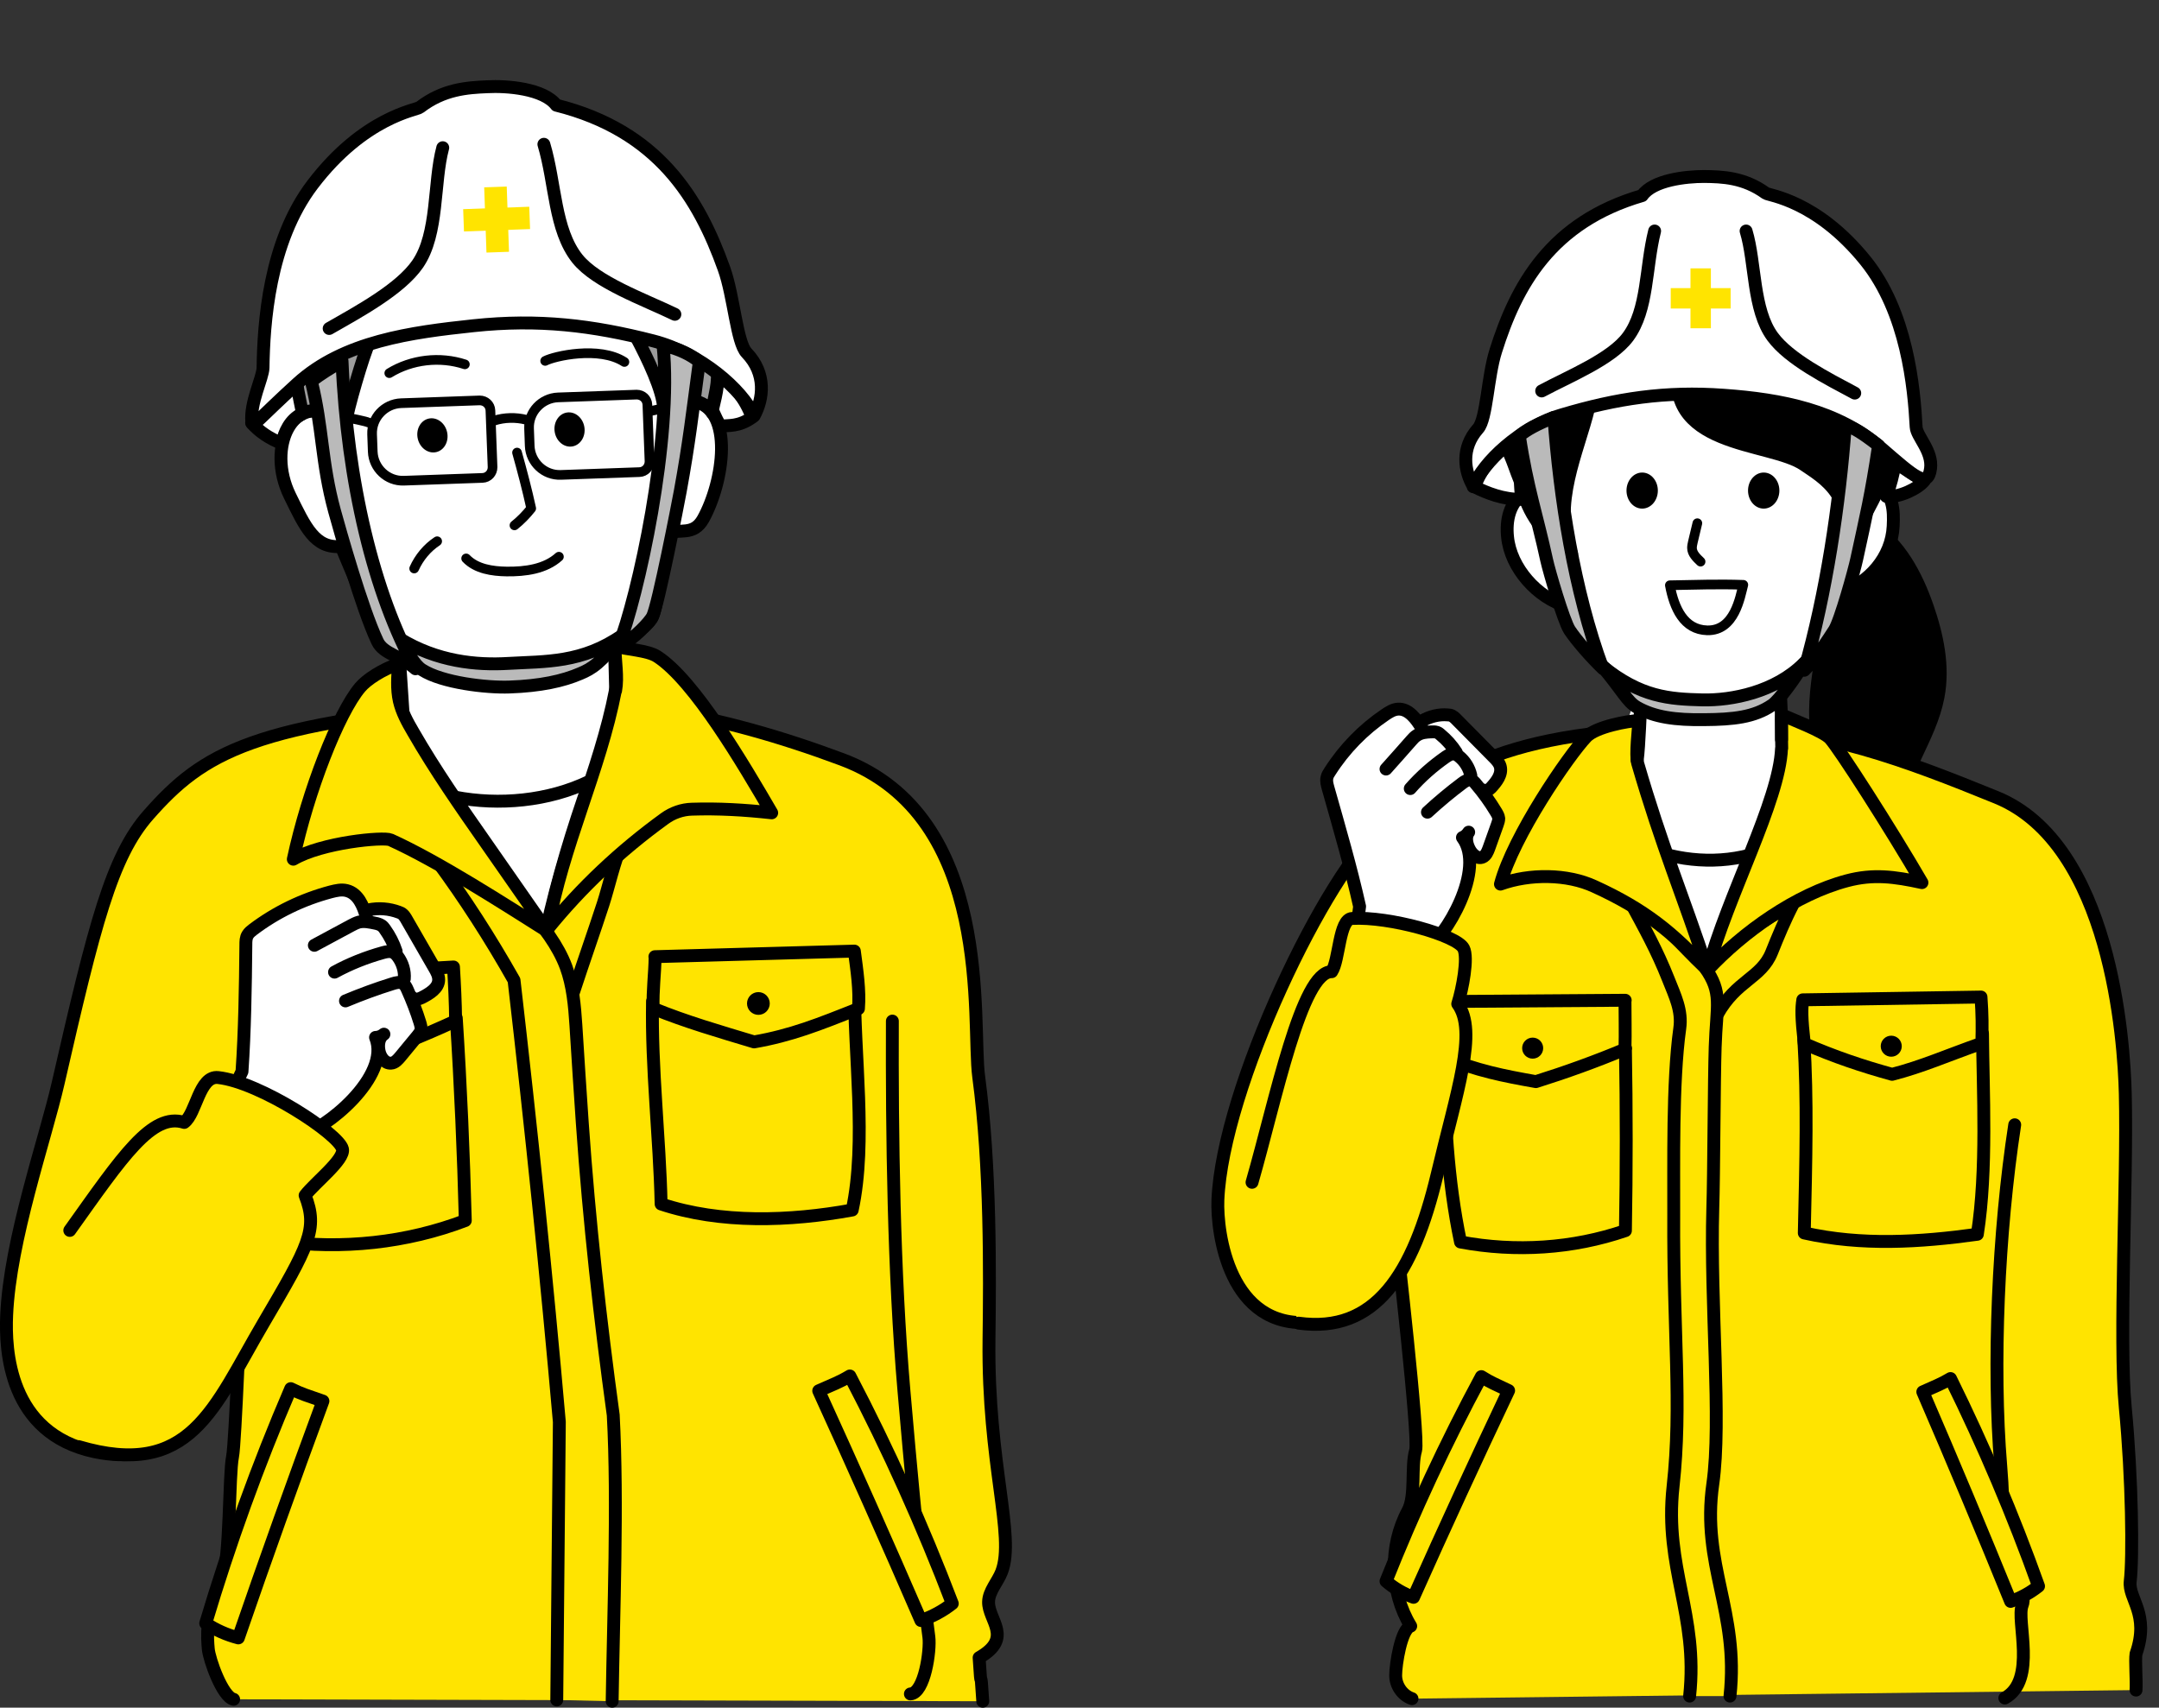 <?xml version="1.0" encoding="UTF-8"?>
<svg id="_レイヤー_2" xmlns="http://www.w3.org/2000/svg" version="1.1" viewBox="0 0 1005.5 795.4">
  <rect x="0" y="0" width="1005.5" height="795.4" fill="#333333" stroke="none"/>
  <!-- Generator: Adobe Illustrator 30.1.0, SVG Export Plug-In . SVG Version: 2.1.1 Build 136)  -->
  <defs>
    <style>
      .st0, .st1 {
        fill: #fff;
      }

      .st2, .st3, .st4, .st5, .st6, .st7, .st1 {
        stroke: #000;
        stroke-linecap: round;
        stroke-linejoin: round;
      }

      .st2, .st3, .st4, .st5, .st7, .st1 {
        stroke-width: 6px;
      }

      .st2, .st8 {
        fill: #ffe400;
      }

      .st3 {
        fill: #9c9c9c;
      }

      .st4 {
        fill: #bababa;
      }

      .st5, .st6 {
        fill: none;
      }

      .st6 {
        stroke-width: 4.5px;
      }
    </style>
  </defs>
  <g id="_レイヤー1">
    <g>
      <g>
        <g>
          <path class="st7" d="M871.6,244.8c13,8.4,20.8,23,25.9,37.6,4.7,13.5,7.8,28,5.1,42.1-3.7,19.5-17.9,36.1-19.7,55.9-.5,5.2.2,11.1,5,14.7-21.4-8.1-37.7-28.2-41.4-50.7-3.9-23.5,5.2-47.2,6.1-71.1,6.6-7.9,12.3-16.7,19-28.5h0Z"/>
          <path class="st2" d="M657.6,791.2c-4.5-1.5-7.7-6.2-7.6-11,0-4.8,2.5-21.4,7-22.8-9.7-15.9-10.2-37.2-1.3-53.7,3.8-7.1,1.3-20.4,3.6-28.2,1.7-5.9-8.9-98-8.9-98,0,0-.5,35-39.9,38.4-38.1,3.2-43.9-41.6-43.3-57,2.2-52.3,50.5-152.6,76.9-174.6,29.5-24.5,57.7-47,159.8-45.3,45.2.7,83.2,15,125.9,32.4,53.4,21.8,59.4,113.3,60,138.1,1,40.8-3.1,114.6,0,146.1,3.2,33.3,3.6,70.1,2.3,80.9-1,8.3,9.2,15.1,2.7,33.8-.5,3,.3,13,0,16.9"/>
          <path class="st0" d="M857.2,260c9.5-14.9,10.4-22.9,17.2-34.2,7.3,4.2,7.7,11.6,7.3,19.3-.7,14.5-11.3,26.5-25,31.1-4.8,23.3-20.3,38.4-27.7,42.1.3,8.4-.8,20.9,8.4,24.8,0,7.7-2.6,18.7-4.7,26.1-8.5,28.8-19.1,57-31.8,86.7-17.2-36-33.5-72.4-48.8-107.5,4.2-8,7.6-16.4,9.8-25.2-14.9-8.7-26.5-22.9-32.2-39.6-7.8-3.5-14.8-9-19.8-16-4-5.5-6.9-11.9-7.4-18.6-.5-6.7,1.4-13.8,6.5-18.4,5.8,11,14.5,20.4,25.1,27-5.5-7.7-7.5-17.4-7.4-26.8,0-9.4-4.6-28.7-2.1-37.8,16.7-5.5,39.8-10,60.6-10.5,20.1-.4,41.3,18.6,58.9,28.4,5.8,3.2,11.7,7.3,14.2,13.5,1.6,3.8,1.7,8,1.7,12.1,0,8.7-1.2,17.4-2.7,23.5h0Z"/>
          <path class="st1" d="M771.3,396.7c7.8,22.3,11.6,39,23.9,57.7,9-14.4,18.8-41.1,29.8-59.5-17.7,7.4-36.2,7.3-53.7,1.8h0Z"/>
          <path class="st7" d="M703,192.7c.8,13.4,2.3,22.7,6,35.6,3.8,13.2,11.4,22.1,22.9,29.6-9.3-23.1,3-47.2,8-68-9.2-2.9-30.4,1-36.9,2.7h0Z"/>
          <path class="st7" d="M881.2,194.2c-.8,13.4-1.3,17.2-5,30.1-1.9,6.6-20.3,38.9-18.7,33.8,8.6-26.6-9.2-36-17.3-41.6-16-11.1-67.8-7.3-57.8-49.2,9.2-2.9,91.2,28.3,98.7,27h0Z"/>
          <path class="st2" d="M799.8,472.5c8.9-16,20.4-16.8,25.3-28.9,3-7.5,6.1-15,10.1-22.7-13.6,7.6-30.3,17.5-40.2,29.8"/>
          <path class="st2" d="M805.7,790c4.3-39.6-13.4-61.1-8-98.8,4.2-29.3-1.3-84,0-128.5.5-14.8.6-60.2,1.1-75,.6-19.6,3.7-25.2-4.9-37.2-10.4-9.6-21.8-24-35.2-31.5,7.5,13.9,12.9,23.5,18.3,37.1,3.1,7.9,6.5,14.5,5.3,23-3.5,25.1-2.7,64-2.8,86.7-.3,55.3,3.9,88.2-.3,126.5-4.2,38.2,11.8,59.4,7.7,97.7"/>
          <path class="st5" d="M938.3,523.9c-7.7,50.2-10.4,112.1-6.5,159,2,23.7-.8,19.9,5.9,42.6,1.4,4.7,6,17.7,4.1,22.2-2.9,7,7,34.9-8.1,43.2"/>
          <path class="st2" d="M757,488.4c.5,28.2.5,56.5,0,84.8-24.5,8.4-51.1,10.1-76.8,5.3-6.1-29-7.6-59-7.9-88.7l84.8-1.4h0Z"/>
          <path class="st2" d="M756.8,465.9c0,7.4.2,14.9,0,22.8-13.6,5.7-27.5,10.7-41.5,15.1-15.2-2.7-27.1-5-43.4-11.6-.6-7.8-1.6-17.9-2.2-25.7l87.2-.6h0Z"/>
          <path class="st2" d="M840.1,484.4c1.7,28.4,1,54.7.2,89.9,26.8,6,53.9,4.3,80.6.6,4.7-30.2,2.6-66.5,2.4-93.5l-83.2,3h0Z"/>
          <path class="st2" d="M839.6,465.7c-.6,4-.7,7.9.7,20.4,14.3,6.2,26.8,10.4,40.9,14.3,14-3.6,25.1-8.6,41.8-14.5.2-7.9.2-13.2-.4-21.5l-82.9,1.3h0Z"/>
          <path class="st2" d="M702.6,647.7c-15.1,31.9-29.9,64-44.3,96.3-4.6-1.7-9-4.2-12.8-7.5,13-32.6,27.8-64.5,44.4-95.3,4.4,2.8,6.7,3.6,12.7,6.5h0Z"/>
          <path class="st2" d="M895.5,648.3c14,32.4,27.6,64.9,40.9,97.6,4.7-1.6,9.1-4,13-7.1-11.8-33-25.5-65.3-41-96.7-4.5,2.7-6.8,3.4-12.9,6.2h0Z"/>
          <path class="st2" d="M763.3,335.5c-.2,3.6-1.7,16.1-.6,20,11.4,39.2,20.8,60.8,32.6,96.5-15.8-17.5-29.5-28.5-52.7-39.1-12.7-5.9-30.2-6-43.8-1.1,5.9-22.2,31.7-59.9,40-68.6,4.5-4.7,19.3-7.4,24.5-7.6h0Z"/>
          <path class="st2" d="M829.7,348.6c-1,24.4-25.2,68.8-34.4,103.2,16.4-17.6,41.1-35.3,65-41.6,12.1-3.2,21.9-1.9,34.8.9-14.4-24.8-38.8-62.9-42.9-67.2-3.4-3.5-18-8.9-22.4-11-.4,1.2,0,11.4,0,15.6h0Z"/>
          <path class="st0" d="M699.4,380.5c0,1-6.7,17.8-8.9,18.8-4.5,1.9-9.6-7.4-6.4-11.6-.7,1.1-1.7,2-2.9,2.5,11.1,14.9-7.9,46.6-17.3,52.5-19.5,3.8-32.8-7.5-32.8-7.5,1-4.2,1.7-8.5,2.2-12.9-4-17.9-9.4-36.5-14.7-55.2-.4-1.5-.9-3.2-.5-4.8.2-1.1.8-2,1.4-2.9,6.7-10.5,15.5-19.5,25.7-26.4,1.8-1.2,3.8-2.5,6-2.6,4.9-.3,8,4.1,10.5,7.7,3.5-3,7.5-5.2,9.5-5.5,4.1-.6,15.9,11.5,19.1,14.6,2,2,9.9,11,5.3,17.7-1.5,2.2-3.6,2.6-6.2,3"/>
          <path class="st5" d="M664.8,378.3c5.2-4.8,10.6-9.3,16.2-13.5,1.2-.9,2.6-1.8,4-1.5,1,.2,1.8,1.1,2.5,2,3.4,4,6.5,8.3,9.2,12.8.6,1,1.2,2,1.3,3.1,0,.9-.3,1.9-.6,2.7-1.3,3.7-2.7,7.5-4,11.2-.6,1.6-1.3,3.4-2.9,4.1-2.5,1.1-5.1-1.4-6.3-3.9-1.2-2.4-1.8-5.6-.2-7.7-.7,1.1-1.7,2-2.9,2.5,11.1,14.9-7.9,46.6-17.3,52.5-19.5,3.8-32.8-7.5-32.8-7.5,1-4.2,1.7-8.5,2.2-12.9-4-17.9-9.4-36.5-14.7-55.2-.4-1.5-.9-3.2-.5-4.8.2-1.1.8-2,1.4-2.9,6.7-10.5,15.5-19.5,25.7-26.4,1.8-1.2,3.8-2.5,6-2.6,4.9-.3,8.5,4.6,11.1,8.9"/>
          <path class="st5" d="M645.5,358.2c3.9-4.4,7.9-8.8,11.8-13.3.8-.9,1.6-1.8,2.6-2.4,1.9-1.3,4.3-1.5,6.5-1.6.9,0,1.9-.1,2.8.2s1.2.7,1.7,1.1c2.8,2.3,5.3,5.1,7.3,8.2"/>
          <path class="st5" d="M656.8,367.3c4.9-5.6,10.5-10.5,16.5-14.7,1.2-.8,2.5-1.6,3.9-1.4.9.1,1.7.6,2.4,1.2,2.7,2.2,4.6,5.3,5.4,8.8"/>
          <path class="st5" d="M662.1,335.9c3.7-2.2,8-3.3,12.3-2.9.6,0,1.2.1,1.8.4s1.2.8,1.7,1.3c5.8,5.9,11.7,11.8,17.6,17.8,1.3,1.3,2.7,2.7,3.2,4.5,1,3.7-1.8,7.2-4.3,9.9-1,1-2.6,2.1-3.6,1.1"/>
          <path class="st2" d="M604.8,616.3c35.6,4.9,53.4-22.6,64.5-69.2,9.2-39,19-66.6,9.6-79.5,2.2-6.9,5-21.6,2.7-25.9-3.2-6.1-34.6-14.9-51.9-13.9-6.1.3-5.9,19.4-9.5,24.8-14-.3-26,59.5-37.1,98.1"/>
          <path class="st5" d="M857.2,260c9.5-14.9,10.4-22.9,17.2-34.2,7.3,4.2,7.7,11.6,7.3,19.3-.7,14.5-11.3,26.5-25,31.1-4.8,23.3-20.3,38.4-27.7,42.1.3,8.4.9,14.9.7,26.1"/>
          <path class="st5" d="M730.2,203.7c-2.6,15.6-10,32.3-.9,50-12.5-10.3-13.3-11-19.3-24.2-7.1,4.6-8.7,13-7.9,20.6,1.4,14.4,13.8,28.4,27.8,32.4,7.1,25.9,26.9,36.3,34.5,39.6-.5,9.6-1,25.1-1.9,32"/>
          <path class="st6" d="M790.5,243.7c-.7,2.9-1.4,5.8-2.1,8.8-.2.9-.4,1.8-.4,2.7,0,2.6,2.1,4.6,4,6.4"/>
          <path class="st6" d="M811.9,272.4c-12-.4-22.2,0-34.2.2,2,10.7,6.5,20.7,17.4,21,12.8.3,15.3-15.5,16.8-21.2h0Z"/>
          <ellipse cx="821.4" cy="228.5" rx="7.3" ry="8.4"/>
          <ellipse cx="764.8" cy="228.5" rx="7.3" ry="8.4"/>
          <circle cx="713.8" cy="488.2" r="4.9"/>
          <circle cx="880.8" cy="487.3" r="4.9"/>
        </g>
        <g>
          <path class="st1" d="M882.7,215.4c-.8,4.7-2.5,11.6-4.2,15.8,5.9.7,14.9-3.7,17.7-7.3-4.1-2.2-8.5-5-13.5-8.5h0Z"/>
          <path class="st1" d="M708,223.9c0,.1.4,6.6.6,8.7-8.5.1-16.2-3-21.8-5.8,2.6-7.9,8.3-14.7,14.5-19,3,5.5,4.8,11.9,6.6,16.1h.1Z"/>
          <path class="st1" d="M686.1,226.7c4.6-11.3,21.6-27.6,41.3-33.5,25.5-7.6,48.1-11.1,75.5-9.1,26.5,1.9,52.9,6.9,73.1,24.5,15.6,13.5,21.8,19.2,23.1,9.7,1.1-8.2-6.5-15-6.7-19.4-1-18.5-4.2-53.5-23.7-77.6-22.8-28.1-44.8-30.2-46.3-31.3-10.2-7.4-20.3-7.7-28.8-7.8-8.3,0-23.7,1.6-28.8,8.9-42.5,12.4-58.6,41.8-68.2,72.4-3.8,12-4.2,31.6-8.2,36.1-8.2,9.2-6.4,20-2.2,27h0Z"/>
          <path class="st5" d="M770.6,107.6c-4.3,17.1-3,36.6-12.4,49.3-7.7,10.4-27.3,18.3-40.2,25.2"/>
          <path class="st5" d="M813.2,107.6c4.5,14.9,3,36.6,12.4,49.3,7.7,10.4,25.3,19.3,38.2,26.2"/>
          <path class="st4" d="M746,310.2c9.9,11.8,11.7,16.5,16.3,19.2,8.2,4.7,18,6,31.5,5.8,13.4-.1,23.2-1.1,31.5-6.8,3.4-2.3,11.3-13.3,14.8-19.4-13.4,13.4-33.6,17.3-47.2,17-15.5-.4-28.7-1.2-46.8-15.8h0Z"/>
          <path class="st4" d="M859.4,198.2c-2.7,37.1-8.9,78.2-19.1,114,5.8-5.6,10.8-13.9,14-18.7,2.8-4.3,9.3-27.9,10.4-33,4.4-20.4,6.6-29,10.2-53-4-3-10.5-8.2-15.5-9.4h0Z"/>
          <path class="st4" d="M723.7,194.4c2.7,37.1,9.3,80.6,22.8,117-5.8-5.6-12.3-13.1-15.5-17.9-2.8-4.3-9.6-27.6-10.7-32.7-4.4-20.4-9.1-33.7-12.7-57.8,3.5-2.9,8.1-5.4,16-8.6h.1Z"/>
          <rect class="st8" x="778.1" y="134.2" width="27.9" height="9.5"/>
          <rect class="st8" x="787.3" y="125" width="9.5" height="27.9"/>
        </g>
      </g>
      <g>
        <g>
          <path class="st2" d="M108.8,791.5c-5.2-1.1-11.4-18.6-11.8-23.5s-1.7-16,6.6-33.7c3.6-7.7,3-47.6,4.7-55.8,1.3-6.3,3.8-73,3.8-73,0,0-4.9,83.9-68,70.7-40.3-8.5-41.7-47.7-41-63.6,1.5-35.1,18-82,24-108.2,16.9-73.8,24.9-105.4,42-124.8,25.4-28.8,48.7-43.5,164-52,51-3.7,100.3,4.2,159,26.1,71.4,26.7,60.3,122.4,63.7,147.8,5.6,41.7,5.2,92,4.8,122.5-.7,57.6,12.3,91.3,5.9,108.1-1.8,4.7-6,9-6.1,14-.2,8.6,11.7,16.8-4.4,26,1.2,19.4.5.9,1.7,20.3"/>
          <path class="st2" d="M267.2,461.8c4.2-12.9,9.5-27.9,13.7-40.8,2.6-8,5.2-20,8.9-28.3-14.5,9.2-27.2,25-37,38.6"/>
          <path class="st2" d="M285.1,792.4c.6-41,2.7-92.3.5-133.3-6.1-44.4-11.2-90.1-14.4-135.9-1.1-15.3-2-30.5-3-45.8-.6-9.1-1.4-18.4-4.6-27.1-3.8-10.1-10.7-18.9-17.5-26.6-12.8-8.8-26.6-16.2-42.5-22.6,12.8,17.4,24.5,35.5,35.8,55.5,8,69.2,15.2,138.4,21.1,205.7-.4,39.6-.8,89.9-1.2,129.5"/>
          <path class="st5" d="M415.6,475.6c-.2,52.7.6,117.1,5.4,172.3,6.6,76.5,10.6,107.4,11.6,114.6.8,6.2-2,26.1-8.6,26.5"/>
          <path class="st0" d="M310.2,160.6c2.1,6.6-1.5,23.8-.8,30.7,12.7-17.9,26.4-.6,25.8,10.6-2.6,53.4-18.8,45.5-24.2,45.5-2,13.6-4.4,27-6.7,40.3-4.3,6-9.9,10.4-16.2,13.2.4,9.2,2,18.8.7,20.8-2.6,4-21,77.3-36,110.7-57.4-81-67.4-101.7-67.4-105.5,0-7.5,0-14.5-.1-23.9-3.9-2-10.4-5.1-11.9-9.1-4.3-11.6-9.2-25-14.4-39.9-16.9-1.3-16.8-8.5-21.5-17.3-19.6-37,5.9-53.3,19.1-41.8h.5s-.6-26-.7-25.9c10.1-6.1,55.2-17.5,77.9-18.9,16.1-1,47.5-4.3,75.9,10.4h0Z"/>
          <path class="st3" d="M296.1,156.6c5.7,10.7,12.6,25.2,13,33.7,7.3-7.7,20.3-3.3,22.6,2,.7-8.1,2.5-10.5,2.5-19.3-4.1-2.2-30.7-19.8-38-16.4h-.1Z"/>
          <path class="st3" d="M131.5,172.6c0,7.2,1.6,14.7,3,24.8,1.7-1.9,4.6-3.8,6.9-5,6.5-3.6,17.5,2.5,19.6,4.7.5-5.4,8.5-32.8,10.9-37.3-6.5-3.8-39,11.6-40.4,12.9h0Z"/>
          <path class="st5" d="M211.9,308.6c-15.1-1.8-29.8-4.2-32.1-8.3-9-16.8-16.1-34.4-20.9-45.8-12.2,1.2-16.8-9.1-23.9-23.6-11.2-22.9,1.7-48.9,21.6-36.1.6-4.6,1.3-9.1,1.9-13.6"/>
          <path class="st5" d="M185.9,304.7c.6,9.1,1.2,18.1,1.8,27.2"/>
          <path class="st5" d="M286.2,301.1l.6,23.6"/>
          <path class="st5" d="M267.2,306.4c25.6-5,34.9-16,36.3-18.3,2.3-3.6,4.7-22.8,7.3-39.6,5.6-2.5,12.1,1.4,16.7-6.8,9.6-17.3,14.5-50.9-4.1-54.7-9.9-2.1-10.7,2.1-14,5.4"/>
          <path class="st2" d="M212.5,474.2c2,31.1,3.4,63.2,4.2,94.3-27.3,10.4-57.3,13.6-86.7,9.6-6.6-34-9.5-66.1-11.4-98.8l93.9-5.1h0Z"/>
          <path class="st2" d="M211.2,450.4c.5,8.2.9,16.4,1,25.1-15.1,7-30.5,13.1-46.2,18.7-17.3-2.2-28.9-4.6-47.7-11.2-1.1-8.5-1.2-18.6-2.3-27.2l95.2-5.4Z"/>
          <path class="st2" d="M303.9,466.4c-.6,31.1,3.3,63.2,4,94.4,27.7,9.2,59.9,8.1,89,2.8,6.9-32,.7-72.7,1.1-105.4l-94.1,8.2h0Z"/>
          <path class="st2" d="M305.1,445.6c-.1,8.2-1.2,15.4-.9,24.1,15.4,6.3,31.1,10.8,47,15.6,17.2-3,30.1-8.1,48.6-15.5.7-8.6-.7-17.7-1.9-26.8l-92.9,2.6h0Z"/>
          <path class="st2" d="M150.4,652.6c-13.5,36.6-26.7,73.4-39.4,110.3-5.4-1.4-10.6-3.7-15.2-6.8,11.1-37.2,24.3-73.7,39.6-109.3,5.2,2.6,7.9,3.3,15,5.8h0Z"/>
          <path class="st2" d="M381.3,647.8c16.2,35.5,32.1,71.2,47.6,107,5.3-1.8,10.3-4.5,14.6-7.9-13.8-36.2-29.7-71.6-47.7-106-5,3-7.6,3.8-14.5,6.9h0Z"/>
          <path class="st1" d="M212.1,371.3c11.3,22.1,25.5,42.9,42.3,61.7,5.4-23.9,12.2-46.6,20.2-69.1-19.2,9.3-42.3,11.3-62.6,7.4h.1Z"/>
          <path class="st2" d="M185.6,309.1c-.4,5.9-.9,11.8.4,17.5,1.2,5.1,3.7,9.7,6.4,14.3,10.3,17.9,22.2,35,34.1,52,9.5,13.6,19,27.2,28.5,40.9-20.5-12.9-51-32.6-73.1-42.6-3.3-1.5-32.1,1.2-45.3,9,6.8-31.7,21-68,31.1-80,3.1-3.7,10.2-8.3,17.9-11h0Z"/>
          <path class="st2" d="M286.6,321.6c-7.2,37.4-24.7,72.5-31.4,110.9,15.5-19.1,33.6-36.2,54.3-51.2,3.7-2.7,8.2-4.3,12.8-4.4,12.1-.4,24.4.3,37.1,1.7-13.1-22.5-36-61.6-53.3-72.8-4.6-3-14.3-3.2-19.7-4.9,0,7.1,1.5,14.3.3,20.8h0Z"/>
          <path class="st0" d="M197.7,479.6c-.3,1-13,15.3-15.6,15.6-5.5.5-8-10.3-3.3-13.5-1.1.9-2.5,1.5-3.9,1.5,7.3,18.2-23.5,43.1-35.6,45.9-22.3-2.5-33.1-18-33.1-18,2.4-3.8,4.6-7.8,6.5-12,1.3-18.8,1.6-38.9,1.8-58.9,0-1.7,0-3.4.9-4.8.6-1,1.5-1.7,2.4-2.4,10.7-8.1,23.1-14.1,36.3-17.6,2.4-.6,4.9-1.2,7.3-.6,5.4,1.3,7.3,6.6,8.9,11,4.7-1.8,9.8-2.7,12.1-2.4,4.6.7,13.5,16.4,16,20.5,1.6,2.6,7.2,14,0,19.1-2.3,1.6-4.8,1.4-7.6.9"/>
          <path class="st5" d="M160.9,466.2c7.2-3,14.5-5.7,21.9-8,1.6-.5,3.4-1,4.8-.1,1.1.6,1.6,1.7,2.1,2.8,2.3,5.1,4.3,10.3,5.9,15.5.3,1.1.7,2.3.4,3.5-.2.9-.9,1.7-1.5,2.5-2.7,3.2-5.3,6.5-8,9.7-1.2,1.4-2.5,3-4.4,3.1-3,.2-5.1-3-5.6-5.9-.5-2.8-.1-6,2.3-7.6-1.1.9-2.5,1.5-3.9,1.5,7.3,18.2-23.5,43.1-35.6,45.9-22.3-2.5-33.1-18-33.1-18,2.4-3.8,4.6-7.8,6.5-12,1.3-18.8,1.6-38.9,1.8-58.9,0-1.7,0-3.4.9-4.8.6-1,1.5-1.7,2.4-2.4,10.7-8.1,23.1-14.1,36.3-17.6,2.4-.6,4.9-1.2,7.3-.6,5.4,1.3,7.8,7.2,9.2,12.3"/>
          <path class="st5" d="M146.4,440.3c5.7-3.1,11.4-6.1,17.1-9.2,1.1-.6,2.3-1.2,3.6-1.6,2.5-.6,5.1,0,7.6.5,1,.2,2.1.5,3,1.1.6.4,1.1,1,1.5,1.6,2.3,3.2,4.1,6.7,5.3,10.4"/>
          <path class="st5" d="M155.8,452.8c7.1-3.9,14.7-6.9,22.6-9.1,1.5-.4,3.2-.8,4.7-.1.9.4,1.6,1.2,2.2,2,2.2,3,3.3,6.7,3,10.3"/>
          <path class="st5" d="M171.6,423.8c4.7-1,9.7-.6,14.2,1.1.6.2,1.3.5,1.8,1,.6.5,1,1.2,1.4,1.8,4.4,7.7,8.9,15.4,13.3,23.1,1,1.7,2,3.5,2,5.5,0,4-4.2,6.5-7.9,8.4-1.4.7-3.5,1.2-4.3,0"/>
          <path class="st2" d="M36.6,673.8c52.1,15.4,62.8-17.9,86.2-57.7,21.2-36.1,25.4-43.6,19.3-59.3,4.6-6,18.5-16.7,17.4-21.6-1.6-7-38.5-31.2-57.9-33.3-8.8-1-10.2,16.8-15.8,20.9-15.1-4.8-28.9,16.1-53.3,50.3"/>
          <path class="st6" d="M240.8,210.8c2.4,8.6,4.7,17.3,6.6,26-2.3,2.9-4.9,5.6-7.8,7.9"/>
          <path class="st6" d="M216.5,169.7c-11.6-3.8-24.8-2.3-35.2,4.1"/>
          <path class="st6" d="M253.9,168.1c4.1-2.2,25.2-7.1,36.9.5"/>
          <path class="st6" d="M217.1,260.1c4.7,4.9,12.1,6,18.9,6.1,8.6.1,17.9-1.1,24.3-6.9"/>
          <path class="st6" d="M203.6,252.1c-4.7,3.1-8.4,7.6-10.7,12.7"/>
          <path class="st6" d="M259.9,185.1l36.6-1.3c2.7,0,4.9,2,5,4.7l1,26.4c0,2.7-2,4.9-4.7,5l-36.6,1.3c-7.7.3-14.2-5.8-14.5-13.5l-.3-8.1c-.3-7.7,5.8-14.2,13.5-14.5h0Z"/>
          <path class="st6" d="M186.8,187.8l36.6-1.3c2.7,0,4.9,2,5,4.7l1,26.4c0,2.7-2,4.9-4.7,5l-36.6,1.3c-7.7.3-14.2-5.8-14.5-13.5l-.3-8.1c-.3-7.7,5.8-14.2,13.5-14.5h0Z"/>
          <path class="st6" d="M230.2,195.9c4.8-1.5,10-1.6,14.8-.4"/>
          <path class="st6" d="M302.5,191.5c2.3-.2,14.8-3.6,22.3-4.8"/>
          <path class="st6" d="M171.6,196.8c-2.2-1.1-24.7-5-26.8-5.9"/>
          <ellipse cx="201.4" cy="202.8" rx="7" ry="8" transform="translate(-39.4 48.8) rotate(-12.6)"/>
          <ellipse cx="265.3" cy="200" rx="7" ry="8" transform="translate(-27.8 43.5) rotate(-8.9)"/>
          <circle cx="353.2" cy="467.4" r="5.3"/>
        </g>
        <g>
          <path class="st1" d="M138.3,177.8c0,4.1,2.9,14.6,2.4,14.9-5.7,2.7-8.3,8.6-9.4,13.8-5.7-2.1-10.8-5.6-14.1-9.5,2.3-1.9,15.7-15.2,21.1-19.2h0Z"/>
          <path class="st1" d="M335.8,198.5c3.4-.5,8.2.4,14.5-4.1-3.2-8.6-9-16.2-16-20.6.5,7.7-2.7,16.4-2.4,17.4.2.6,3.3,7.5,3.9,7.4h0Z"/>
          <path class="st1" d="M351.2,193.7c-5.5-12.2-24.9-29.2-46.9-34.9-28.4-7.3-53.5-10.3-83.7-7.1-29.1,3.1-60.5,7.2-82.2,27-17.7,16.1-20.8,20.8-21.1,18-1-9,5.1-20.6,5.2-25.4.3-20.2,2.6-58.5,23.1-85.4,24-31.5,48.3-34.6,49.9-35.9,11-8.5,22.1-9.2,31.4-9.6,9.1-.5,26.3.8,32.2,8.6,47.4,11.9,66.3,43.2,78.1,76.2,4.6,12.9,5.9,34.3,10.5,39.1,9.4,9.8,7.8,21.6,3.5,29.4h0Z"/>
          <path class="st5" d="M253.3,67.2c5.5,18.4,4.8,39.7,15.6,53.3,8.9,11.1,30.9,18.9,45.4,25.9"/>
          <path class="st5" d="M206.2,68.8c-4.4,16.4-1.9,40-11.7,54.2-8.1,11.7-27.2,22-41.2,30"/>
          <path class="st4" d="M290.1,295.9c-10.5,13.2-14.4,15.5-19.8,17.8-8.1,3.5-18.6,5.8-33,6.3-10.7.4-31.4-2-40.7-8-3.8-2.4-6.5-8.1-10.6-14.6,17.6,10.8,35.8,12.5,50.8,11.6,17.1-1,34.4,0,53.3-13.3h0v.2Z"/>
          <path class="st4" d="M159.3,168.3c2.3,55.8,14.8,108.3,34.2,143.2-6.6-5.9-15-6.9-17.7-12.7-7.3-15.4-17.6-52.1-20-60.8-6.2-22.7-5.4-38.7-10.8-60.4,4.3-3.5,9.5-6.5,14.3-9.4h0Z"/>
          <path class="st4" d="M308.8,160.8c4.5,43.4-11.6,117.1-20.9,140.5,7.4-3.5,14.9-11.9,16-14.2,2.6-5,11.9-52.7,12.9-58.2,4.1-22.4,5.7-36.6,8.9-60.5-3.9-3-8.8-5.8-17-7.6h.1Z"/>
          <rect class="st8" x="215.9" y="96.9" width="30.8" height="10.4" transform="translate(-3.6 8.5) rotate(-2.1)"/>
          <rect class="st8" x="226" y="87.1" width="10.5" height="30.4" transform="translate(-3.4 8.1) rotate(-2)"/>
        </g>
      </g>
    </g>
  </g>
</svg>